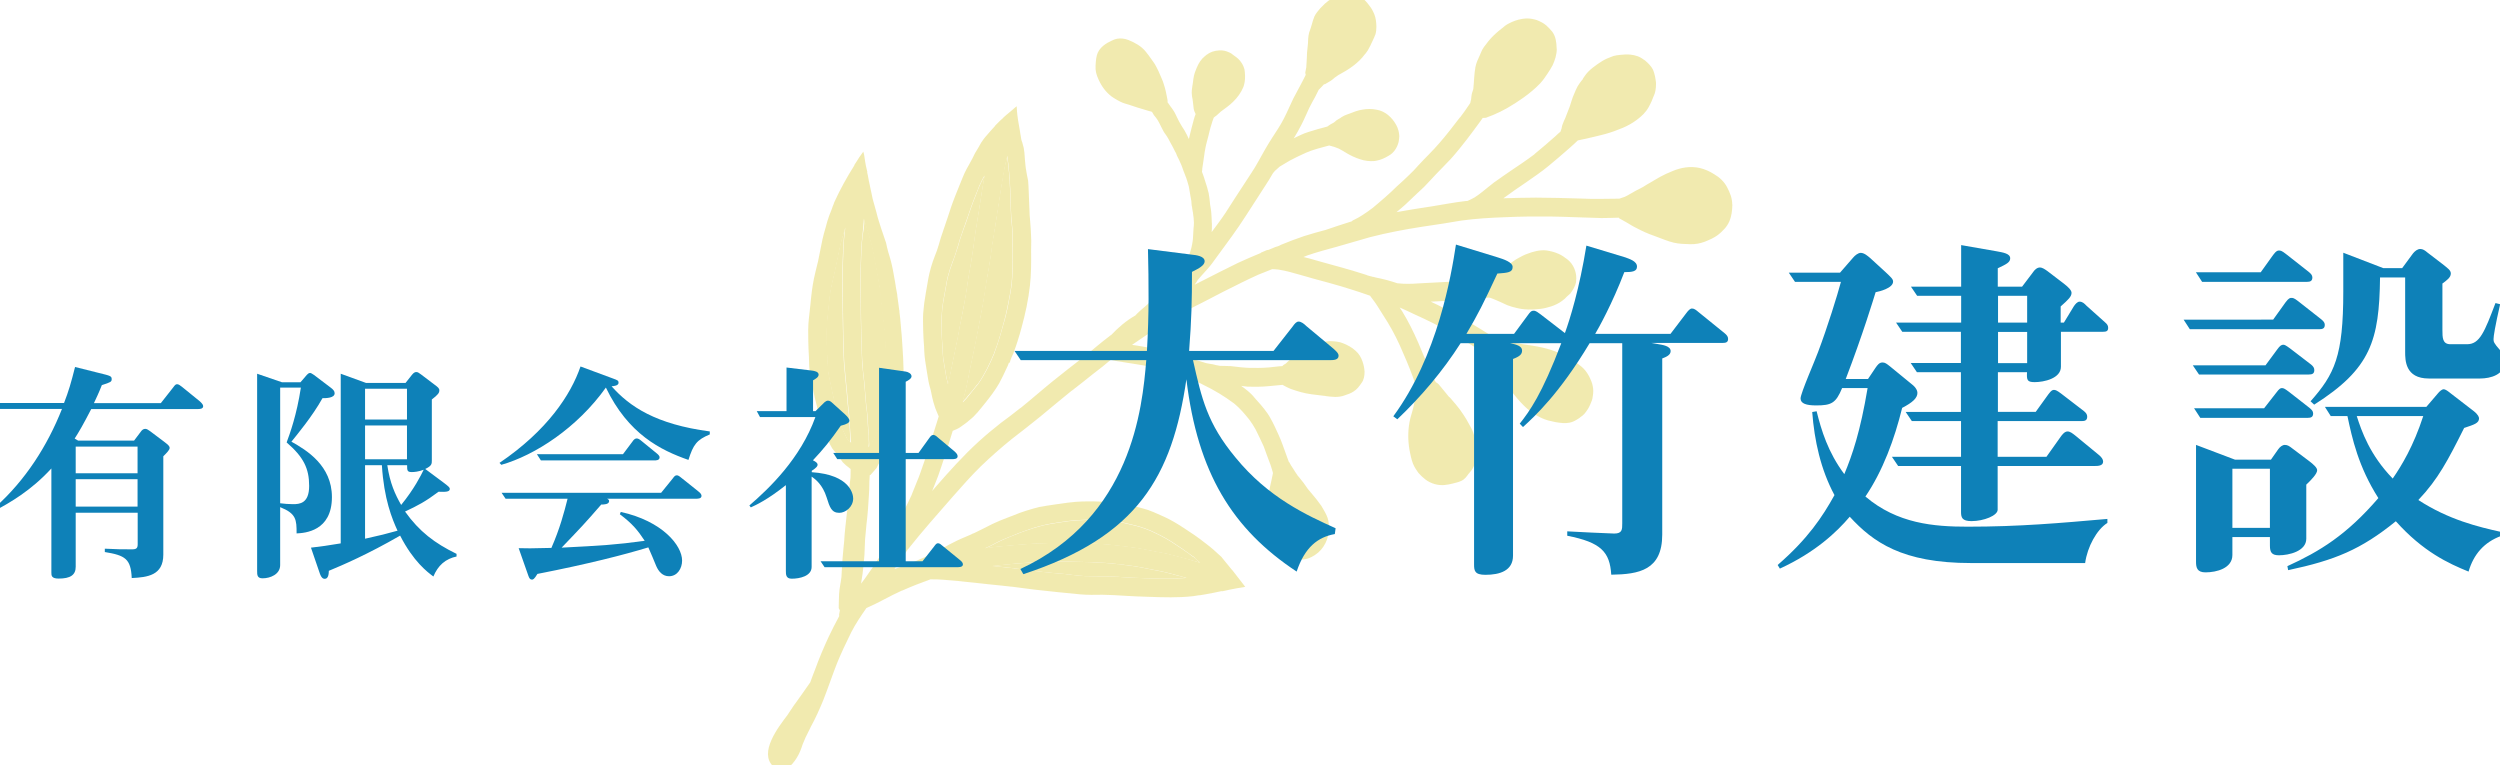 <?xml version="1.0" encoding="utf-8"?>
<!-- Generator: Adobe Illustrator 24.1.1, SVG Export Plug-In . SVG Version: 6.00 Build 0)  -->
<svg version="1.1" id="レイヤー_1" xmlns="http://www.w3.org/2000/svg" xmlns:xlink="http://www.w3.org/1999/xlink" x="0px"
	 y="0px" viewBox="0 0 193.19 59.13" style="enable-background:new 0 0 193.19 59.13;" xml:space="preserve">
<style type="text/css">
	.st0{opacity:0.5;}
	.st1{fill:#E4D55F;}
	.st2{fill:#0E81B8;}
</style>
<g>
	<g class="st0">
		<polygon class="st1" points="70.13,42.5 70.13,42.49 70.14,42.47 		"/>
		<polygon class="st1" points="70.08,42.56 70.11,42.53 70.12,42.51 		"/>
		<path class="st1" d="M65.71,37.02l-0.01,0.04l0,0.03C65.7,37.1,65.7,37.04,65.71,37.02z"/>
		<polygon class="st1" points="70.14,42.47 70.14,42.47 70.14,42.47 		"/>
		<polygon class="st1" points="77.46,41.72 77.49,41.71 77.49,41.71 		"/>
		<path class="st1" d="M92.28,43.08l0.04,0.02c-0.03-0.01-0.07-0.05-0.07-0.05l-0.03-0.01l-0.02-0.01c-0.54-0.41-1.12-0.8-1.7-1.17
			c-0.55-0.35-1.12-0.62-1.71-0.89l0,0.01c-0.46-0.2-0.93-0.33-1.41-0.44c-0.42-0.1-0.83-0.2-1.26-0.25
			c-1.24-0.15-2.52-0.15-3.75,0.01l0.04,0c-0.41,0.05-0.83,0.12-1.24,0.19c-0.44,0.07-0.85,0.18-1.27,0.31
			c-0.42,0.14-0.84,0.27-1.25,0.44c-0.39,0.16-0.78,0.3-1.17,0.48l0.01,0l-0.01,0l0,0l0,0c-0.3,0.14-0.59,0.28-0.88,0.44
			c-0.16,0.09-0.32,0.14-0.48,0.22c0.44-0.06,0.89-0.13,1.33-0.16c0.77-0.07,1.53-0.14,2.29-0.19c0.84-0.06,1.68-0.06,2.51-0.06
			c1.52,0,3.07,0.04,4.59,0.26c-0.07-0.02-0.13-0.03-0.19-0.04c0.17,0.04,0.35,0.06,0.53,0.08l-0.02,0
			c0.41,0.05,0.81,0.09,1.21,0.18c0.32,0.05,0.64,0.13,0.96,0.19c0.32,0.05,0.64,0.11,0.96,0.19c0.34,0.08,0.67,0.17,1,0.26
			c0.29,0.06,0.59,0.17,0.89,0.24c0.18,0.05,0.37,0.11,0.56,0.17C92.59,43.35,92.44,43.21,92.28,43.08z"/>
		<path class="st1" d="M75.52,29.72l-0.02,0.01c0,0-0.01,0.03-0.02,0.05C75.49,29.76,75.52,29.75,75.52,29.72z"/>
		<path class="st1" d="M75.5,29.73c0.02-0.03,0.05-0.05,0.08-0.08c0.5-0.71,0.89-1.51,1.22-2.31l0.01-0.01l0.01-0.04
			c0,0,0.03-0.09,0.06-0.13l-0.04,0.07c0.33-0.83,0.57-1.73,0.8-2.59c0.13-0.47,0.22-0.97,0.32-1.46c0.09-0.43,0.16-0.84,0.21-1.27
			c0.08-0.81,0.08-1.63,0.07-2.44c0-0.52,0-1.03-0.01-1.57c-0.02-0.37-0.07-0.76-0.1-1.13c-0.04-0.72-0.05-1.45-0.08-2.16
			c-0.03-0.86-0.11-1.72-0.23-2.57c-0.06,0.27-0.11,0.55-0.18,0.83c-0.13,0.59-0.21,1.19-0.31,1.8c-0.09,0.57-0.18,1.14-0.26,1.7
			c-0.08,0.58-0.18,1.17-0.28,1.76c-0.1,0.53-0.16,1.05-0.23,1.58c-0.1,0.67-0.21,1.32-0.33,1.99c-0.11,0.58-0.18,1.17-0.28,1.76
			c-0.12,0.69-0.26,1.39-0.39,2.07c-0.11,0.57-0.22,1.14-0.34,1.71c-0.18,0.82-0.35,1.65-0.51,2.47c-0.09,0.46-0.22,0.9-0.34,1.35
			c0.14-0.15,0.3-0.29,0.42-0.46C75.04,30.31,75.28,30.03,75.5,29.73z"/>
		<polygon class="st1" points="65.07,33.09 65.07,33.09 65.08,33.1 65.08,33.11 65.08,33.1 		"/>
		<path class="st1" d="M90.94,44.46c-0.33-0.09-0.66-0.18-1.01-0.26c-0.29-0.07-0.59-0.12-0.89-0.18c-0.33-0.06-0.64-0.12-0.96-0.19
			c-0.35-0.07-0.7-0.11-1.06-0.16c0.04,0,0.09,0.01,0.12,0.02c-0.04-0.01-0.09-0.02-0.13-0.02l0.02,0.01
			c-0.01,0-0.04-0.01-0.04-0.01c-0.07,0-0.1-0.01-0.13-0.01l0.04-0.01c-0.19-0.02-0.38-0.06-0.58-0.07
			c0.07,0.01,0.12,0.02,0.19,0.03c-0.74-0.1-1.51-0.13-2.26-0.17c-1.15-0.04-2.28-0.05-3.43-0.03c-0.77,0.02-1.54,0.08-2.32,0.14
			c-0.61,0.05-1.22,0.12-1.82,0.19c0.1,0.01,0.19,0.02,0.29,0.03c0.7,0.05,1.4,0.15,2.1,0.24l-0.02,0c1.02,0.13,2.03,0.26,3.06,0.33
			c0.58,0.06,1.15,0.15,1.73,0.18c0.58,0.02,1.16,0.01,1.74,0.02c0.53,0.01,1.05,0.05,1.58,0.09c0.58,0.02,1.17,0.04,1.76,0.07
			c0.57,0.01,1.14,0.02,1.71,0.01c0.34,0,0.67-0.03,1.01-0.05C91.42,44.59,91.19,44.52,90.94,44.46z"/>
		<path class="st1" d="M65.66,33.14c-0.04-0.43-0.03-0.85-0.09-1.28c-0.05-0.42-0.09-0.85-0.12-1.28c-0.07-0.77-0.15-1.56-0.22-2.33
			c-0.05-0.55-0.04-1.12-0.07-1.67c-0.02-0.48-0.01-0.95-0.03-1.44c-0.02-1.12-0.04-2.23-0.05-3.36c0.01-0.64,0.02-1.28,0.05-1.92
			c0.02-0.61,0.05-1.23,0.12-1.85c0.01-0.13,0.03-0.26,0.04-0.39c-0.17,0.57-0.34,1.16-0.46,1.75c-0.12,0.55-0.22,1.1-0.34,1.65
			c-0.14,0.58-0.28,1.16-0.37,1.75c-0.07,0.54-0.11,1.07-0.17,1.62c-0.06,0.49-0.09,1-0.08,1.5c-0.01,0.52,0.01,1.04,0.04,1.55
			c0.02,0.41,0.03,0.82,0.07,1.22l-0.02-0.05c0,0,0.01,0.05,0.01,0.07l0-0.02l0.01,0.06l0-0.01c0.01,0.02,0.01,0.05,0.01,0.05
			l0-0.02c0.05,0.3,0.11,0.61,0.18,0.91c0.07,0.37,0.15,0.74,0.24,1.1c0.11,0.45,0.2,0.9,0.34,1.33c0.09,0.32,0.19,0.65,0.3,0.97
			l0-0.01l0.01,0.03l-0.01-0.03l0,0.02l0.01,0.02l0,0.01l0.01,0.01l-0.01-0.01l0,0.01l0.01,0.01l-0.01,0
			c0.07,0.13,0.12,0.25,0.17,0.37c0.09,0.16,0.17,0.32,0.25,0.47c0.01,0.01,0.03,0.04,0.03,0.04c0.07,0.09,0.13,0.17,0.2,0.24
			l-0.01-0.08C65.71,33.8,65.68,33.48,65.66,33.14z"/>
		<path class="st1" d="M66.61,18.73c-0.06,0.69-0.06,1.37-0.09,2.07c-0.02,0.6-0.01,1.2,0,1.81c0.01,0.69,0.01,1.35,0.02,2.01
			c0.02,0.53,0.01,1.07,0.03,1.59c0.01,0.53,0.03,1.07,0.06,1.6c0.03,0.57,0.09,1.14,0.16,1.7c0.06,0.58,0.09,1.18,0.15,1.77
			c0.03,0.32,0.09,0.64,0.11,0.97c0.02,0.3,0.03,0.6,0.05,0.9c0.03,0.26,0.05,0.51,0.05,0.78c0.02,0.21,0.02,0.42,0.02,0.64
			c0.06-0.09,0.12-0.16,0.17-0.25c0.22-0.39,0.42-0.83,0.59-1.25c0.3-0.82,0.43-1.7,0.53-2.57c0.14-1.34,0.03-2.68-0.01-4.02
			c-0.03-0.66-0.09-1.32-0.19-1.98c-0.09-0.73-0.15-1.45-0.24-2.17c0.01,0.06,0.02,0.13,0.03,0.19c-0.16-1.03-0.35-2.03-0.54-3.05
			c-0.15-0.77-0.43-1.51-0.63-2.27c-0.03-0.1-0.04-0.19-0.07-0.27c-0.02,0.25-0.04,0.5-0.06,0.74
			C66.68,18.02,66.64,18.37,66.61,18.73z"/>
		<path class="st1" d="M73.81,27.1c0.13-0.61,0.26-1.22,0.36-1.84c0.12-0.66,0.27-1.31,0.38-1.97c0.12-0.61,0.2-1.23,0.29-1.83
			c0.12-0.66,0.24-1.31,0.33-1.97c0.08-0.53,0.14-1.06,0.22-1.58c0.2-1.15,0.36-2.31,0.55-3.46c0.05-0.29,0.1-0.57,0.15-0.86
			c-0.07,0.11-0.12,0.21-0.18,0.32c-0.07,0.14-0.14,0.29-0.2,0.42l0,0l0,0.01l-0.03,0.05c-0.31,0.77-0.6,1.51-0.85,2.27
			c-0.12,0.36-0.24,0.73-0.38,1.08c-0.13,0.38-0.28,0.77-0.38,1.17c-0.14,0.46-0.28,0.9-0.45,1.34c-0.15,0.39-0.28,0.79-0.38,1.19
			c-0.1,0.42-0.15,0.86-0.24,1.29c-0.08,0.39-0.14,0.79-0.19,1.19l0,0.02c-0.06,0.67-0.04,1.34-0.03,2.01
			c0.02,0.31,0.03,0.62,0.06,0.92c0.01,0.32,0.02,0.62,0.07,0.94c-0.01-0.07-0.02-0.12-0.03-0.19c0.05,0.31,0.1,0.61,0.15,0.92
			c0.06,0.34,0.1,0.67,0.2,1c0.01,0.06,0.03,0.12,0.04,0.18c0.02-0.07,0.04-0.14,0.05-0.2C73.49,28.7,73.64,27.9,73.81,27.1z"/>
		<path class="st1" d="M75.59,29.64l-0.01,0.01c0,0-0.03,0.02-0.03,0.05C75.57,29.67,75.58,29.65,75.59,29.64z"/>
		<path class="st1" d="M69.5,24.15l0-0.01c0.01-0.05-0.01-0.09-0.01-0.09S69.51,24.09,69.5,24.15z"/>
		<path class="st1" d="M69.71,30.59L69.71,30.59c0,0.05-0.01,0.09-0.01,0.09S69.71,30.64,69.71,30.59z"/>
		<path class="st1" d="M69.31,22.68l0.01,0.03c0.01,0.05,0.03,0.11,0.03,0.16C69.33,22.8,69.32,22.73,69.31,22.68z"/>
		<path class="st1" d="M69.5,24c0,0,0.01,0.09,0,0.14c0-0.06-0.01-0.11-0.01-0.17L69.5,24z"/>
		<polygon class="st1" points="65.07,33.09 65.08,33.1 65.08,33.11 65.09,33.11 		"/>
		<polygon class="st1" points="77.49,41.71 77.49,41.71 77.49,41.71 		"/>
		<polygon class="st1" points="78.83,31.62 78.83,31.62 78.83,31.62 		"/>
		<polygon class="st1" points="70.15,42.47 70.16,42.45 70.15,42.47 		"/>
		<polygon class="st1" points="70.14,42.47 70.13,42.49 70.14,42.47 		"/>
		<path class="st1" d="M61.59,58.53c0.21-0.34,0.33-0.69,0.45-1.05c0.07-0.16,0.14-0.32,0.21-0.49c0.14-0.29,0.28-0.58,0.43-0.87
			c0.35-0.64,0.65-1.31,0.93-1.99c0.4-1.01,0.73-2.02,1.13-3.03c0,0-0.04,0.12-0.07,0.18c0.34-0.83,0.72-1.63,1.11-2.42
			c0.34-0.66,0.75-1.27,1.17-1.87c0.95-0.41,1.84-0.95,2.78-1.37l-0.04,0.03c0.74-0.33,1.48-0.62,2.24-0.89l0.01,0.01
			c0.32-0.01,0.62,0.01,0.94,0.03c0.51,0.05,1.02,0.07,1.54,0.14c0.66,0.06,1.31,0.14,1.97,0.21c0.6,0.07,1.2,0.11,1.79,0.19
			l-0.01-0.01l0.04,0.01l0.01,0c1.15,0.16,2.3,0.3,3.44,0.41c0.61,0.06,1.22,0.12,1.82,0.18c0.57,0.05,1.14,0.04,1.71,0.03
			c0.58,0.01,1.16,0.04,1.74,0.08c0.6,0.04,1.21,0.06,1.81,0.08c1.16,0.04,2.32,0.08,3.46-0.05l0.07-0.01
			c0.15-0.02,0.26-0.04,0.37-0.06l-0.01,0l0.01,0L92.72,46c0.14-0.02,0.27-0.05,0.41-0.07c0.42-0.08,0.85-0.15,1.26-0.25l0.05,0.01
			c0.18-0.03,0.36-0.07,0.52-0.11c0.4-0.08,0.79-0.16,1.18-0.21l0-0.01l0.09-0.01c-0.27-0.35-0.53-0.68-0.79-1.02
			c-0.07-0.09-0.14-0.17-0.21-0.27c0,0-0.01,0-0.01,0c-0.27-0.33-0.54-0.66-0.8-0.98l0-0.01c-0.03-0.02-0.05-0.05-0.05-0.05
			c-0.4-0.38-0.79-0.72-1.2-1.03l-0.07-0.05c-0.51-0.41-1.05-0.77-1.59-1.12c-0.5-0.33-1.01-0.64-1.56-0.89
			c-0.54-0.24-1.09-0.51-1.67-0.65c-0.46-0.12-0.93-0.24-1.4-0.33c-1.05-0.18-2.14-0.23-3.21-0.2c-0.75,0.02-1.51,0.14-2.26,0.25
			c-0.38,0.06-0.75,0.11-1.12,0.18c-0.34,0.08-0.69,0.2-1.04,0.3c-0.31,0.1-0.62,0.21-0.92,0.34c-0.36,0.14-0.72,0.27-1.08,0.42
			c-0.38,0.16-0.76,0.34-1.13,0.54c-0.3,0.14-0.6,0.3-0.91,0.45l0.05-0.03c-0.06,0.02-0.14,0.05-0.2,0.09l0.03-0.01
			c-0.47,0.21-0.98,0.4-1.46,0.66c-0.38,0.18-0.75,0.43-1.16,0.59c0.06-0.02,0.12-0.05,0.17-0.07c-0.25,0.1-0.49,0.19-0.71,0.33
			c-0.18,0.12-0.34,0.21-0.54,0.3c-0.17,0.07-0.34,0.13-0.51,0.22c-0.17,0.07-0.33,0.15-0.48,0.21c0.05-0.02,0.11-0.04,0.17-0.07
			c-0.13,0.05-0.25,0.1-0.36,0.15c-0.24,0.1-0.51,0.15-0.75,0.26c-0.12,0.04-0.23,0.07-0.34,0.11c0.33-0.48,0.65-0.96,0.98-1.44
			l-0.03,0.03l0.04-0.05l-0.01,0.02l0.02-0.02l0-0.01l0.01-0.03l0,0l0,0l0.01,0l0,0l0,0l0.05-0.05l-0.01,0.01
			c1.09-1.38,2.26-2.69,3.41-4.01c0.72-0.81,1.44-1.64,2.21-2.39c0.75-0.72,1.55-1.43,2.37-2.09c0.74-0.58,1.48-1.14,2.21-1.74
			c0.82-0.67,1.62-1.36,2.45-2.02l0,0.01c0.55-0.43,1.12-0.87,1.66-1.31c0.46-0.34,0.91-0.71,1.34-1.07
			c0.32,0.07,0.64,0.13,0.96,0.17l-0.04,0c0.54,0.07,1.09,0.18,1.63,0.26c0.54,0.09,1.06,0.22,1.56,0.38
			c0.51,0.16,1.03,0.29,1.52,0.49c0.41,0.16,0.82,0.32,1.24,0.48c0,0-0.02-0.01-0.04-0.02c0.11,0.05,0.2,0.11,0.31,0.16
			c0.85,0.41,1.65,0.89,2.41,1.46c0.44,0.36,0.81,0.8,1.17,1.25c0.18,0.25,0.34,0.49,0.48,0.75c0.22,0.44,0.43,0.88,0.63,1.32
			c0.18,0.47,0.33,0.94,0.52,1.41c0.07,0.2,0.13,0.42,0.19,0.63c-0.01,0.03-0.02,0.07-0.02,0.11l-0.01,0.05
			c-0.05,0.29-0.13,0.58-0.19,0.87c-0.12,0.64-0.22,1.27-0.21,1.92c-0.01,0.59,0.09,1.19,0.28,1.76c0.09,0.24,0.19,0.49,0.32,0.72
			c0.13,0.21,0.3,0.4,0.5,0.58c0.18,0.16,0.36,0.33,0.57,0.44c0.26,0.15,0.53,0.19,0.82,0.23c0.4,0.05,0.84-0.11,1.17-0.33
			c0.72-0.46,1.11-1.29,1.1-2.14c0-0.18-0.02-0.35-0.05-0.53c-0.06-0.29-0.21-0.57-0.36-0.83c-0.11-0.21-0.24-0.41-0.38-0.58
			c-0.27-0.37-0.56-0.69-0.84-1.03c-0.11-0.15-0.22-0.32-0.33-0.47c-0.14-0.18-0.27-0.35-0.42-0.53l0.03,0.06l-0.05-0.07
			c0,0-0.04-0.05-0.06-0.08c0.01,0.01,0.03,0.03,0.03,0.03c-0.11-0.15-0.23-0.33-0.33-0.5c-0.12-0.17-0.23-0.35-0.32-0.53l-0.02,0
			c-0.03-0.06-0.03-0.11-0.06-0.16c-0.14-0.39-0.28-0.77-0.42-1.16c-0.1-0.28-0.21-0.55-0.34-0.83c-0.18-0.4-0.37-0.82-0.59-1.21
			c-0.28-0.52-0.69-0.99-1.09-1.43c-0.2-0.25-0.4-0.47-0.65-0.68c-0.17-0.15-0.35-0.27-0.53-0.41c0.17,0.02,0.33,0.05,0.5,0.06
			c0.5,0.02,1.03,0.01,1.52-0.03c0.38-0.03,0.77-0.07,1.17-0.11c0.21,0.12,0.42,0.23,0.65,0.32c0.24,0.09,0.5,0.16,0.76,0.24
			c0.57,0.16,1.16,0.21,1.75,0.28l-0.01,0l0.01,0c0,0,0.12,0.01,0.17,0.02c0,0-0.03,0-0.04,0c0.5,0.07,1.03,0.14,1.52-0.05
			c0.23-0.07,0.47-0.16,0.67-0.29c0.28-0.17,0.45-0.41,0.63-0.67c0.18-0.24,0.23-0.56,0.23-0.86c-0.01-0.26-0.07-0.53-0.15-0.77
			c-0.11-0.32-0.27-0.62-0.54-0.85c-0.28-0.26-0.61-0.44-0.96-0.58c-0.32-0.14-0.7-0.16-1.05-0.17c-0.19,0.02-0.38,0.04-0.57,0.08
			c-0.16,0.04-0.3,0.11-0.44,0.17c-0.36,0.15-0.74,0.31-1.1,0.5c-0.11,0.05-0.22,0.12-0.34,0.21c-0.13,0.09-0.24,0.2-0.36,0.3
			c-0.15,0.1-0.3,0.2-0.43,0.33c-0.05,0.06-0.12,0.12-0.18,0.17l-0.08,0.04c-0.08,0.05-0.12,0.09-0.15,0.13
			c-0.09,0.01-0.18,0.01-0.27,0.02c-0.54,0.07-1.06,0.12-1.59,0.12c-0.46,0.01-0.91,0-1.37-0.05c-0.26-0.03-0.52-0.06-0.78-0.09
			c-0.27-0.02-0.55,0-0.82-0.02c-0.19-0.03-0.37-0.07-0.55-0.12c-0.18-0.03-0.34-0.05-0.51-0.09c-0.08-0.03-0.16-0.04-0.23-0.07
			c-0.19-0.06-0.38-0.11-0.56-0.17c-0.26-0.09-0.53-0.13-0.78-0.22c-0.35-0.11-0.71-0.21-1.05-0.31c-0.03-0.01-0.05,0.02-0.05,0.02
			c-0.21-0.07-0.38-0.12-0.56-0.18c-0.56-0.17-1.15-0.24-1.73-0.36c-0.26-0.05-0.51-0.08-0.77-0.12c1.37-0.96,2.79-1.84,4.24-2.65
			c0.39-0.22,0.81-0.42,1.22-0.63c0.53-0.27,1.05-0.55,1.58-0.82c0.89-0.44,1.77-0.9,2.67-1.3l-0.01,0
			c0.37-0.16,0.76-0.29,1.13-0.45c0.18,0.01,0.37,0.01,0.55,0.04l-0.03,0c0.53,0.08,1.02,0.22,1.54,0.37
			c0.81,0.23,1.6,0.46,2.41,0.67c1.04,0.29,2.07,0.61,3.09,0.97c0.19,0.26,0.4,0.52,0.58,0.81c0.26,0.42,0.52,0.82,0.78,1.24
			c0.48,0.78,0.88,1.61,1.23,2.45c0.34,0.77,0.65,1.54,0.92,2.34c0.03,0.08,0.06,0.17,0.09,0.25l-0.01,0.03
			c-0.05,0.18-0.05,0.37-0.05,0.55c-0.04,0.25-0.09,0.49-0.14,0.72c-0.06,0.35-0.18,0.69-0.27,1.03c-0.21,0.83-0.22,1.67-0.08,2.5
			c0.07,0.36,0.14,0.72,0.27,1.06c0.11,0.26,0.24,0.47,0.41,0.7c0.17,0.2,0.35,0.37,0.56,0.53c0.41,0.31,0.96,0.47,1.48,0.42
			c0.22-0.02,0.44-0.07,0.65-0.12c0.23-0.06,0.46-0.11,0.68-0.22c0.21-0.11,0.36-0.3,0.5-0.5l0.01-0.01
			c0.01-0.03,0.04-0.05,0.04-0.05l0,0.01c0.04-0.06,0.09-0.13,0.15-0.19c0.14-0.18,0.22-0.34,0.3-0.55c0.1-0.27,0.15-0.59,0.16-0.87
			c0.01-0.03,0-0.07,0-0.07c0-0.28-0.04-0.54-0.09-0.78c-0.05-0.24-0.11-0.47-0.19-0.69c-0.09-0.25-0.22-0.48-0.35-0.71
			s-0.25-0.46-0.4-0.67c-0.19-0.29-0.39-0.57-0.6-0.81c-0.17-0.19-0.32-0.37-0.48-0.56L112,30.7c-0.26-0.33-0.55-0.66-0.82-1
			c-0.06-0.06-0.13-0.11-0.2-0.15l-0.03-0.02c-0.13-0.23-0.27-0.47-0.41-0.7c-0.29-0.79-0.6-1.57-0.94-2.34
			c-0.37-0.85-0.77-1.66-1.25-2.44c-0.06-0.1-0.13-0.19-0.19-0.29c0.37,0.17,0.74,0.33,1.1,0.51c0.93,0.42,1.85,0.86,2.73,1.37
			c0.82,0.46,1.63,0.96,2.42,1.46c0.3,0.19,0.57,0.39,0.86,0.57l0,0.01c0.05,0.07,0.08,0.15,0.12,0.22
			c-0.03-0.06-0.05-0.11-0.07-0.18c0.15,0.4,0.32,0.79,0.53,1.16c0.2,0.35,0.44,0.69,0.7,1.02c-0.01-0.01-0.01-0.01-0.01-0.01
			c0.03,0.03,0.07,0.08,0.09,0.12l0.01,0.02l0,0c0.55,0.71,1.13,1.45,1.9,1.95c0.35,0.22,0.7,0.4,1.09,0.51
			c0.38,0.1,0.74,0.17,1.11,0.2c0.38,0.03,0.74-0.03,1.07-0.24c0.11-0.07,0.22-0.12,0.31-0.21c0.24-0.15,0.4-0.34,0.55-0.58
			c0.09-0.12,0.15-0.27,0.22-0.41c0.09-0.2,0.17-0.4,0.19-0.61c0.03-0.15,0.04-0.29,0.04-0.44c0-0.06-0.01-0.12-0.01-0.17
			c-0.01-0.12-0.04-0.25-0.07-0.37c-0.04-0.13-0.09-0.27-0.15-0.39c-0.11-0.25-0.24-0.46-0.41-0.67c-0.18-0.22-0.41-0.38-0.63-0.55
			c-0.19-0.15-0.38-0.27-0.58-0.39c-0.23-0.13-0.46-0.23-0.7-0.34c-0.9-0.43-1.9-0.58-2.89-0.72c-0.09-0.02-0.17-0.04-0.26-0.05
			c-0.17-0.02-0.32-0.03-0.48-0.06c0.05,0.01,0.09,0.02,0.14,0.02c-0.21-0.03-0.43-0.08-0.63-0.11l0.03,0.01
			c-0.13-0.02-0.26-0.05-0.38-0.08c-0.07-0.03-0.13-0.04-0.2-0.05l-0.12-0.04c-0.08-0.04-0.15-0.07-0.22-0.1l-0.01,0
			c-0.07-0.05-0.15-0.1-0.23-0.14c-0.54-0.34-1.09-0.7-1.65-1.02c-0.84-0.5-1.69-0.97-2.56-1.41c-0.18-0.09-0.36-0.17-0.55-0.26
			c0.66-0.03,1.3-0.06,1.95-0.11c0.36-0.04,0.73-0.07,1.1-0.08c0.37-0.03,0.75-0.05,1.11-0.09c0.11-0.01,0.23-0.03,0.34-0.04
			c0.1,0.02,0.19,0.05,0.28,0.09c0.19,0.07,0.37,0.16,0.56,0.24c-0.03-0.01-0.06-0.03-0.06-0.03c0.19,0.09,0.41,0.19,0.63,0.29
			c0.24,0.09,0.49,0.17,0.74,0.22c0.59,0.15,1.2,0.14,1.81,0.07c0.3-0.03,0.58-0.11,0.87-0.2c0.27-0.09,0.59-0.24,0.82-0.42
			c0.13-0.09,0.26-0.2,0.36-0.32c0.09-0.09,0.19-0.17,0.28-0.25c0.19-0.26,0.38-0.56,0.44-0.87c0.01-0.1,0.02-0.2,0.02-0.31
			c0-0.55-0.24-1.1-0.68-1.45c-0.22-0.17-0.44-0.33-0.7-0.44c-0.32-0.14-0.61-0.21-0.94-0.26c-0.49-0.05-1,0.08-1.46,0.26
			c-0.25,0.08-0.49,0.22-0.73,0.35c-0.21,0.11-0.4,0.26-0.59,0.39c-0.27,0.21-0.58,0.4-0.85,0.62c0.06-0.04,0.1-0.07,0.15-0.11
			c-0.12,0.09-0.25,0.16-0.38,0.23c0,0-0.05,0.03-0.07,0.04l-0.03,0.02c-0.1,0.05-0.19,0.09-0.28,0.14l-0.1,0.06l-0.05,0.02
			l0.02-0.01c-0.18,0.09-0.43,0.1-0.61,0.23l-0.01,0.01c-0.33,0.03-0.67,0.06-1,0.08c-0.61,0.02-1.2,0.1-1.82,0.11
			c-0.68,0.04-1.38,0.08-2.08,0.11c-0.52,0.04-1.08,0.05-1.61-0.01c-0.57-0.19-1.12-0.34-1.7-0.45l-0.03-0.01
			c-0.06-0.01-0.11-0.03-0.11-0.03l-0.08-0.01l-0.06-0.02c-0.02,0-0.04-0.01-0.04-0.01c-0.14-0.04-0.28-0.06-0.39-0.12
			c-1.46-0.48-2.94-0.84-4.41-1.27c-0.15-0.04-0.29-0.07-0.44-0.11c0.1-0.04,0.19-0.08,0.29-0.12c0.76-0.26,1.53-0.47,2.31-0.68
			c0.85-0.24,1.68-0.49,2.53-0.73c1.31-0.34,2.64-0.59,3.98-0.8c0.58-0.09,1.16-0.17,1.72-0.26c0.51-0.08,1.01-0.17,1.51-0.25
			c-0.07,0.01-0.14,0.02-0.2,0.03c1.17-0.16,2.35-0.23,3.54-0.27c1.12-0.05,2.26-0.06,3.39-0.05c1.32,0.02,2.63,0.09,3.96,0.12
			c0.44,0,0.89-0.02,1.33-0.03l0.02,0.04c0.24,0.14,0.48,0.26,0.71,0.4c0.31,0.2,0.64,0.37,0.97,0.53c0.42,0.21,0.87,0.38,1.32,0.54
			c0.4,0.15,0.81,0.32,1.23,0.42c0.41,0.1,0.87,0.11,1.29,0.12c0.38,0.01,0.76-0.06,1.1-0.19c0.35-0.14,0.71-0.29,1.02-0.52
			c0.35-0.28,0.7-0.62,0.88-1.04c0.18-0.4,0.23-0.86,0.24-1.29l-0.01-0.05c0-0.46-0.18-0.91-0.4-1.32
			c-0.22-0.42-0.57-0.75-0.98-0.99c-0.34-0.22-0.74-0.4-1.13-0.49c-0.73-0.16-1.45-0.04-2.13,0.25c-0.31,0.12-0.62,0.27-0.92,0.43
			c-0.24,0.12-0.48,0.29-0.72,0.42c-0.21,0.11-0.41,0.24-0.62,0.37c-0.17,0.1-0.35,0.18-0.54,0.28c-0.29,0.15-0.56,0.34-0.87,0.48
			c-0.14,0.05-0.27,0.09-0.41,0.14l-0.01,0l0.02-0.01l-0.02,0.01c-1.01,0.01-2,0.04-3.01-0.01c-1.15-0.04-2.29-0.06-3.44-0.07
			c-0.83,0-1.67,0.03-2.5,0.05c0.55-0.41,1.12-0.8,1.68-1.18c0.62-0.43,1.24-0.85,1.81-1.32c0.53-0.43,1.05-0.89,1.57-1.34
			c0.23-0.21,0.47-0.41,0.69-0.63c0.11-0.03,0.21-0.04,0.32-0.07c0.25-0.04,0.48-0.11,0.72-0.16c0.35-0.09,0.72-0.16,1.06-0.26
			c0.48-0.13,0.94-0.3,1.39-0.49c0.37-0.16,0.74-0.36,1.08-0.62c0.36-0.27,0.68-0.57,0.9-0.97c0.17-0.3,0.3-0.61,0.42-0.93
			c0.06-0.12,0.08-0.25,0.11-0.37c0.03-0.16,0.04-0.34,0.04-0.5c0-0.03,0-0.07,0-0.1c-0.04-0.34-0.1-0.68-0.23-0.99
			c-0.14-0.28-0.38-0.52-0.62-0.72c-0.19-0.14-0.36-0.25-0.58-0.33c-0.19-0.07-0.36-0.1-0.55-0.12c-0.26-0.03-0.54-0.01-0.81,0.02
			c-0.17,0.02-0.35,0.04-0.51,0.09c-0.17,0.06-0.32,0.12-0.48,0.19c-0.26,0.11-0.48,0.26-0.72,0.42c-0.25,0.17-0.51,0.37-0.73,0.59
			c-0.18,0.18-0.31,0.39-0.45,0.59l0.05-0.05l-0.03,0.05c-0.04,0.05-0.06,0.07-0.08,0.1l0.05-0.07c-0.14,0.17-0.26,0.34-0.37,0.52
			c-0.1,0.17-0.16,0.35-0.24,0.52c-0.1,0.22-0.18,0.44-0.25,0.67c-0.04,0.11-0.07,0.23-0.11,0.35c-0.11,0.29-0.22,0.59-0.34,0.88
			c-0.08,0.18-0.17,0.37-0.24,0.57c-0.03,0.09-0.04,0.18-0.06,0.27c-0.02,0.07-0.06,0.15-0.08,0.24c-0.14,0.11-0.26,0.23-0.39,0.35
			c-0.5,0.45-1.01,0.88-1.53,1.31l0.04-0.03c0,0-0.06,0.05-0.09,0.07c0,0-0.03,0.03-0.05,0.05l0.03-0.02
			c-0.6,0.46-1.24,0.88-1.86,1.3c-0.43,0.3-0.88,0.6-1.29,0.9c-0.31,0.23-0.59,0.48-0.9,0.72c-0.2,0.16-0.4,0.31-0.61,0.44
			c-0.18,0.1-0.36,0.19-0.55,0.27c0,0-0.06,0-0.1,0c-0.88,0.1-1.75,0.27-2.61,0.41c-0.93,0.14-1.84,0.28-2.76,0.45
			c0.32-0.27,0.64-0.53,0.94-0.83c0.38-0.37,0.79-0.74,1.18-1.11c0.34-0.34,0.64-0.69,0.97-1.03c0.36-0.38,0.75-0.76,1.12-1.16
			c0.44-0.49,0.85-1.01,1.24-1.51c0.36-0.48,0.72-0.95,1.07-1.44c0.05-0.06,0.09-0.13,0.14-0.2c0.12,0,0.24,0.01,0.35-0.05
			l0.02-0.01c0.15-0.06,0.3-0.11,0.44-0.17c0.38-0.16,0.73-0.33,1.08-0.53c0.44-0.25,0.85-0.52,1.26-0.81
			c0.46-0.33,0.9-0.69,1.29-1.1c0.21-0.23,0.4-0.49,0.57-0.76c0.14-0.2,0.27-0.42,0.39-0.64c0.18-0.39,0.32-0.82,0.32-1.26
			l-0.01-0.05c-0.01-0.44-0.06-0.9-0.33-1.27c-0.14-0.17-0.29-0.34-0.46-0.49c-0.22-0.19-0.47-0.31-0.74-0.42
			c-0.14-0.05-0.27-0.07-0.42-0.1c-0.25-0.04-0.48-0.03-0.73,0.01c-0.36,0.06-0.72,0.19-1.05,0.37c-0.18,0.09-0.34,0.22-0.5,0.36
			c-0.17,0.13-0.33,0.26-0.48,0.4c-0.27,0.24-0.52,0.52-0.73,0.81c-0.11,0.13-0.22,0.28-0.31,0.44c-0.07,0.14-0.12,0.28-0.18,0.41
			c-0.14,0.31-0.29,0.61-0.35,0.95c-0.1,0.56-0.1,1.12-0.16,1.68c-0.03,0.09-0.06,0.19-0.09,0.28c-0.05,0.16-0.06,0.33-0.08,0.51
			c-0.03,0.1-0.05,0.19-0.07,0.3l-0.03,0.04c-0.23,0.36-0.5,0.72-0.75,1.06l0.01-0.03c-0.52,0.67-1.04,1.36-1.6,2
			c-0.52,0.61-1.1,1.15-1.64,1.74c-0.22,0.26-0.46,0.5-0.7,0.73c-0.32,0.32-0.65,0.61-0.97,0.9c-0.28,0.28-0.57,0.55-0.87,0.81
			c-0.32,0.27-0.64,0.57-0.97,0.83c-0.26,0.2-0.53,0.39-0.81,0.57c-0.23,0.15-0.46,0.28-0.7,0.39l-0.01,0
			c-0.05,0.02-0.07,0.06-0.11,0.09c-0.66,0.21-1.35,0.43-2.01,0.66c-0.57,0.15-1.14,0.31-1.7,0.49c-0.6,0.2-1.2,0.43-1.8,0.68
			l-0.03,0.02c-0.11,0.07-0.26,0.1-0.38,0.14c-0.13,0.05-0.25,0.1-0.38,0.16c-0.07,0.03-0.12,0.05-0.18,0.07l-0.05-0.01
			c-0.17,0.07-0.33,0.14-0.49,0.21l-0.02,0.03c-0.59,0.25-1.18,0.49-1.75,0.76c-0.86,0.41-1.69,0.85-2.55,1.28
			c-0.09,0.04-0.18,0.09-0.26,0.13c-0.19,0.1-0.37,0.19-0.55,0.28c0.09-0.11,0.17-0.23,0.24-0.36c0.11-0.12,0.2-0.23,0.3-0.35
			c0.27-0.3,0.55-0.59,0.79-0.91c0.36-0.49,0.73-0.99,1.09-1.49c0.34-0.46,0.67-0.92,1-1.4c0.68-1,1.32-2.04,1.99-3.06
			c0.23-0.35,0.45-0.7,0.66-1.07c0.05-0.05,0.09-0.09,0.13-0.15c0.13-0.12,0.26-0.23,0.38-0.34c0.27-0.15,0.52-0.32,0.79-0.47
			c0.42-0.22,0.83-0.42,1.26-0.61c0.56-0.24,1.14-0.38,1.73-0.54l0.07-0.01l0.01,0.01c0.25,0.06,0.48,0.13,0.7,0.23
			c0.22,0.11,0.44,0.25,0.66,0.38c0.31,0.18,0.63,0.33,0.98,0.44c0.36,0.13,0.76,0.17,1.12,0.14c0.26-0.04,0.46-0.09,0.7-0.2
			c0.13-0.06,0.26-0.12,0.4-0.21c0.4-0.22,0.66-0.62,0.77-1.07c0.03-0.14,0.04-0.29,0.05-0.44c-0.01-0.3-0.09-0.6-0.24-0.87
			c-0.31-0.57-0.84-1.06-1.49-1.17c-0.39-0.08-0.75-0.08-1.13-0.01c-0.31,0.05-0.6,0.15-0.9,0.28c0.05-0.02,0.11-0.05,0.16-0.07
			c-0.27,0.12-0.59,0.19-0.85,0.36c-0.09,0.07-0.18,0.13-0.27,0.17c-0.11,0.06-0.21,0.14-0.3,0.23l0.01-0.01l-0.01,0.01l-0.01,0
			l-0.05,0.04c-0.17,0.09-0.34,0.18-0.49,0.3c-0.49,0.13-0.99,0.26-1.47,0.42c-0.39,0.12-0.75,0.31-1.11,0.48
			c0.21-0.34,0.41-0.7,0.59-1.05c0.22-0.42,0.4-0.87,0.6-1.29c0.14-0.29,0.3-0.57,0.45-0.84c0.1-0.19,0.18-0.37,0.28-0.56
			c0.15-0.13,0.26-0.28,0.4-0.42l0.11-0.03c0.11-0.07,0.22-0.13,0.34-0.2c0.15-0.08,0.28-0.2,0.41-0.31
			c0.08-0.06,0.17-0.12,0.26-0.18c0.79-0.42,1.54-0.91,2.05-1.61l0.03-0.03c0.16-0.19,0.27-0.38,0.38-0.61
			c0.13-0.29,0.29-0.59,0.4-0.88c0.06-0.19,0.08-0.4,0.08-0.6c0-0.08-0.01-0.16-0.01-0.24c-0.02-0.35-0.09-0.65-0.26-0.97
			c-0.1-0.23-0.28-0.43-0.42-0.62c-0.17-0.21-0.35-0.38-0.57-0.5c-0.47-0.26-1.07-0.23-1.57-0.11c-0.41,0.08-0.82,0.36-1.14,0.64
			c-0.13,0.12-0.26,0.26-0.38,0.38c-0.16,0.19-0.34,0.4-0.44,0.62c-0.09,0.21-0.15,0.43-0.21,0.65c-0.05,0.21-0.14,0.41-0.2,0.61
			c-0.07,0.27-0.08,0.57-0.09,0.85c-0.02,0.24-0.04,0.46-0.07,0.69c-0.01,0.23-0.01,0.45-0.03,0.68c-0.01,0.16-0.02,0.31-0.03,0.47
			c-0.02,0.12-0.05,0.24-0.07,0.35c-0.02,0.07,0.02,0.14,0.03,0.21c-0.3,0.62-0.64,1.22-0.96,1.83c-0.25,0.52-0.47,1.05-0.74,1.57
			c-0.25,0.49-0.56,0.95-0.86,1.41c-0.41,0.63-0.77,1.28-1.13,1.93c-0.32,0.59-0.71,1.13-1.07,1.7c-0.47,0.72-0.95,1.45-1.41,2.18
			c-0.35,0.53-0.72,1.02-1.1,1.53c0.01-0.16,0.03-0.32,0.02-0.49c0.01-0.09,0-0.18-0.01-0.26c-0.01-0.21-0.01-0.42-0.03-0.62
			c-0.01-0.26-0.06-0.51-0.1-0.76c-0.02-0.29-0.06-0.58-0.11-0.87c-0.07-0.31-0.17-0.63-0.27-0.93c-0.07-0.25-0.16-0.49-0.25-0.73
			c0.01-0.09,0.03-0.18,0.03-0.27c0,0-0.01,0.06-0.02,0.1c0.01-0.03,0.01-0.07,0.01-0.07l0.01-0.04c0.04-0.31,0.09-0.6,0.13-0.88
			c0.03-0.22,0.06-0.46,0.11-0.69c0.05-0.29,0.15-0.59,0.22-0.89c0.08-0.31,0.14-0.61,0.24-0.9c0.05-0.18,0.11-0.36,0.18-0.54
			l0.03-0.03c0.07-0.06,0.14-0.1,0.2-0.15c0.11-0.1,0.21-0.2,0.33-0.3c0.33-0.24,0.67-0.48,0.95-0.76c0.33-0.32,0.61-0.71,0.79-1.15
			c0.09-0.27,0.13-0.55,0.12-0.83c0-0.16-0.02-0.33-0.04-0.49c-0.05-0.2-0.14-0.41-0.26-0.57c-0.08-0.12-0.16-0.21-0.26-0.3
			c-0.1-0.09-0.21-0.16-0.32-0.24c-0.11-0.09-0.22-0.18-0.36-0.23c-0.23-0.11-0.49-0.17-0.75-0.15c-0.18,0.01-0.36,0.04-0.54,0.1
			c-0.22,0.09-0.41,0.2-0.59,0.36c-0.27,0.22-0.46,0.52-0.6,0.85c-0.09,0.22-0.18,0.43-0.23,0.66c-0.04,0.18-0.06,0.36-0.08,0.54
			l0.01-0.05c0,0-0.01,0.07-0.02,0.1l-0.01,0.1l0-0.04c-0.03,0.21-0.07,0.42-0.07,0.65c0,0.18,0.03,0.36,0.07,0.54l0,0.03l0-0.02
			c0,0.03,0.01,0.06,0.01,0.09l0-0.03c0.02,0.2,0.04,0.41,0.07,0.61c0.02,0.15,0.08,0.29,0.15,0.43c-0.06,0.17-0.12,0.33-0.16,0.5
			c-0.11,0.37-0.18,0.72-0.28,1.09c-0.03,0.12-0.05,0.23-0.08,0.34c-0.11-0.22-0.2-0.44-0.33-0.65c-0.15-0.24-0.3-0.46-0.43-0.71
			c-0.13-0.23-0.21-0.46-0.34-0.69c-0.1-0.18-0.22-0.34-0.35-0.51c-0.07-0.09-0.13-0.2-0.21-0.3l0.02-0.04
			c-0.01-0.08-0.01-0.14-0.03-0.22c-0.07-0.38-0.15-0.78-0.28-1.15c-0.06-0.23-0.17-0.43-0.25-0.63c-0.09-0.21-0.16-0.39-0.27-0.59
			c-0.09-0.2-0.21-0.39-0.35-0.57c-0.18-0.26-0.36-0.51-0.56-0.75c-0.35-0.4-0.82-0.65-1.29-0.84c-0.28-0.11-0.58-0.15-0.88-0.1
			c-0.26,0.05-0.5,0.2-0.73,0.31c-0.26,0.15-0.48,0.33-0.65,0.57c-0.18,0.26-0.23,0.56-0.26,0.88c-0.02,0.19-0.03,0.41-0.02,0.61
			c0.03,0.36,0.17,0.67,0.34,1.01c0.24,0.47,0.6,0.9,1.05,1.19c0.18,0.11,0.35,0.21,0.53,0.3c0.24,0.12,0.46,0.17,0.69,0.24
			l0.12,0.04c0.12,0.04,0.25,0.08,0.36,0.12c0,0,0.06,0.01,0.09,0.03l0.03,0.01c0.32,0.09,0.64,0.2,0.96,0.29l0.02,0l0.01,0
			c0.05,0.02,0.1,0.04,0.16,0.05c0.05,0.09,0.1,0.17,0.15,0.26c0.1,0.11,0.19,0.24,0.27,0.35c0.11,0.17,0.19,0.35,0.28,0.53
			c0.05,0.11,0.11,0.22,0.17,0.33l0.03,0.05c0.05,0.07,0.08,0.15,0.14,0.21c0.16,0.22,0.29,0.46,0.41,0.7
			c0.11,0.2,0.23,0.41,0.33,0.63c0.03,0.06,0.07,0.11,0.09,0.17c0,0,0.04,0.11,0.06,0.16c0.06,0.12,0.11,0.23,0.17,0.34
			c0.13,0.27,0.24,0.54,0.33,0.82c0.07,0.21,0.17,0.41,0.24,0.63c0.06,0.2,0.13,0.41,0.18,0.61c0.05,0.26,0.09,0.52,0.13,0.77
			l0.01,0.04l0-0.01l0,0.02c0.02,0.09,0.04,0.19,0.05,0.28c0.01,0.1,0.02,0.18,0.02,0.28c0.01,0.05,0.01,0.12,0.03,0.17
			c0-0.01,0-0.02,0-0.02c0.01,0.04,0.01,0.1,0.02,0.16c0.02,0.08,0.03,0.16,0.04,0.23l0.01,0.05l0,0.01l0,0l0.01,0.04l0,0.03
			c0.04,0.24,0.06,0.47,0.07,0.72c0,0.09,0,0.17-0.01,0.25c-0.02,0.11-0.02,0.23-0.03,0.34c-0.01,0.13-0.01,0.25-0.02,0.37
			c0,0.13-0.02,0.28-0.03,0.41c-0.05,0.39-0.14,0.76-0.28,1.12c0.02-0.06,0.05-0.11,0.08-0.17c-0.11,0.27-0.23,0.56-0.35,0.83
			l0.02-0.04l-0.03,0.06l-0.04,0.09l0.02-0.05c-0.05,0.11-0.11,0.21-0.19,0.34c-0.14,0.16-0.27,0.33-0.42,0.48
			c-0.26,0.27-0.5,0.56-0.76,0.83c-0.25,0.25-0.5,0.54-0.77,0.78c-0.18,0.15-0.35,0.28-0.53,0.44c-0.17,0.17-0.36,0.34-0.55,0.5
			c-0.17,0.13-0.31,0.28-0.47,0.42c-0.06,0.06-0.12,0.12-0.17,0.18c-0.67,0.37-1.32,0.93-1.86,1.5c-0.05,0.03-0.1,0.06-0.14,0.1
			c-0.69,0.52-1.33,1.07-1.98,1.62l0.04-0.06c-0.81,0.63-1.63,1.26-2.42,1.9c-0.84,0.68-1.63,1.38-2.46,2.05l0.01-0.01
			c-0.01,0.01-0.02,0.02-0.02,0.02l-0.1,0.06l0.01,0l-0.04,0.03c-0.47,0.38-0.94,0.73-1.43,1.09c-0.57,0.45-1.14,0.92-1.69,1.42
			c-1.21,1.1-2.3,2.32-3.38,3.56c-0.08,0.09-0.16,0.18-0.24,0.28c0.15-0.38,0.31-0.75,0.45-1.13c0.17-0.48,0.34-0.98,0.5-1.48
			c0.23-0.67,0.43-1.36,0.64-2.04c0.19-0.08,0.39-0.15,0.56-0.27c0.26-0.18,0.51-0.35,0.74-0.56c0.46-0.35,0.81-0.83,1.18-1.28
			c0.4-0.5,0.78-0.99,1.11-1.56c0.21-0.39,0.4-0.78,0.58-1.18c0.07-0.13,0.12-0.26,0.17-0.4L78.05,28c0-0.07,0.01-0.09,0.01-0.09
			c0.06-0.19,0.13-0.36,0.21-0.52l0.03-0.06c0.25-0.67,0.46-1.33,0.64-2.01c0.29-1.05,0.53-2.16,0.65-3.25
			c0.1-0.9,0.1-1.79,0.09-2.71c0-0.26,0.01-0.51,0.01-0.77c-0.01-0.24-0.02-0.5-0.03-0.76c-0.02-0.4-0.06-0.79-0.09-1.18
			c-0.04-0.75-0.05-1.49-0.09-2.23c-0.01-0.15-0.02-0.29-0.03-0.45c-0.07-0.34-0.14-0.68-0.19-1.03c-0.05-0.39-0.07-0.79-0.1-1.17
			l-0.01-0.05c-0.01-0.1-0.03-0.19-0.04-0.29c-0.03-0.14-0.07-0.28-0.11-0.41c-0.08-0.19-0.11-0.38-0.13-0.58l0,0.04
			c-0.07-0.53-0.19-1.05-0.25-1.57c-0.02-0.21-0.05-0.42-0.05-0.62c0,0-0.01-0.06-0.01-0.08c-0.17,0.14-0.32,0.28-0.49,0.42
			c-0.19,0.15-0.36,0.3-0.53,0.45l0,0.01c-0.02,0.03-0.05,0.05-0.07,0.07c-0.05,0.05-0.11,0.09-0.15,0.13
			c-0.15,0.14-0.29,0.28-0.42,0.42c-0.01,0.01-0.01,0.03-0.01,0.03c-0.17,0.2-0.35,0.37-0.51,0.57c-0.09,0.1-0.18,0.2-0.26,0.3
			c-0.1,0.13-0.2,0.26-0.29,0.4c0,0-0.05,0.1-0.08,0.14c-0.1,0.19-0.21,0.36-0.32,0.55c-0.02,0.04-0.04,0.07-0.07,0.11
			c-0.15,0.3-0.3,0.62-0.48,0.92c-0.12,0.21-0.25,0.44-0.35,0.66c-0.14,0.3-0.25,0.62-0.38,0.92c-0.23,0.57-0.47,1.15-0.67,1.74
			c-0.17,0.5-0.31,0.98-0.49,1.47c-0.09,0.29-0.2,0.57-0.29,0.86c-0.1,0.33-0.18,0.66-0.3,0.99c-0.1,0.28-0.22,0.54-0.31,0.82
			c-0.1,0.3-0.2,0.62-0.27,0.94c-0.06,0.23-0.09,0.45-0.13,0.67c-0.05,0.27-0.09,0.54-0.14,0.8c-0.1,0.54-0.17,1.08-0.21,1.62
			c-0.03,0.45,0,0.89,0,1.34c0.01,0.42,0.04,0.83,0.07,1.24c0.01,0.46,0.05,0.92,0.13,1.38c0.07,0.42,0.13,0.85,0.21,1.29
			c0.03,0.19,0.09,0.37,0.14,0.56c0.07,0.23,0.09,0.46,0.15,0.69c0.05,0.22,0.11,0.44,0.18,0.65c0.07,0.25,0.19,0.48,0.29,0.74
			l0.03,0.07c-0.09,0.27-0.17,0.55-0.26,0.83c-0.37,1.19-0.75,2.39-1.17,3.56c-0.07,0.21-0.15,0.41-0.24,0.62
			c-0.14,0.34-0.28,0.69-0.42,1.04l0.02-0.03c-0.22,0.5-0.48,1-0.74,1.5c-0.32,0.6-0.59,1.22-0.89,1.83
			c-0.15,0.3-0.29,0.59-0.46,0.87c-0.13,0.21-0.27,0.42-0.4,0.62c-0.38,0.58-0.76,1.16-1.16,1.71c-0.1,0.12-0.18,0.25-0.28,0.37
			c0.04-0.27,0.08-0.53,0.12-0.8c0.06-0.47,0.1-0.95,0.14-1.42c0.01-0.42,0.03-0.83,0.05-1.22c0.03-0.39,0.07-0.79,0.11-1.17
			c0.09-0.71,0.14-1.43,0.18-2.14c0.03-0.38,0.04-0.74,0.04-1.11c0.01-0.18,0.02-0.34,0.03-0.52c0,0,0.05-0.01,0.07-0.03
			c0.14-0.16,0.28-0.33,0.43-0.49l0.04-0.06c0.03-0.05,0.04-0.1,0.07-0.14c0.12-0.22,0.23-0.46,0.37-0.68
			c0.12-0.17,0.21-0.35,0.29-0.54c-0.02,0.05-0.04,0.12-0.07,0.17c0.06-0.13,0.11-0.26,0.16-0.39c0.03-0.07,0.05-0.15,0.08-0.22
			c0.06-0.16,0.13-0.32,0.2-0.47c0.05-0.12,0.09-0.24,0.14-0.37l-0.01,0c0.1-0.26,0.17-0.51,0.26-0.79
			c0.07-0.24,0.16-0.51,0.22-0.77c0.05-0.23,0.07-0.46,0.12-0.7c0.04-0.24,0.08-0.47,0.12-0.71c0.04-0.42,0.07-0.85,0.1-1.29
			c0.01-0.23,0.01-0.46,0.02-0.7c-0.01-0.28-0.02-0.57-0.03-0.85c-0.03-0.49-0.05-0.97-0.09-1.46c-0.02-0.25-0.03-0.49-0.06-0.72
			c-0.03-0.26-0.03-0.52-0.07-0.78l0.01,0.04c-0.03-0.22-0.05-0.46-0.08-0.69l0.01,0.01l-0.01-0.02l0,0.01
			c0.01-0.06-0.01-0.1-0.01-0.1c-0.07-0.49-0.12-0.92-0.18-1.34c-0.02-0.13-0.05-0.26-0.07-0.38c-0.02-0.15-0.05-0.31-0.07-0.45
			c-0.06-0.32-0.11-0.63-0.17-0.94c-0.04-0.23-0.1-0.45-0.15-0.67c-0.06-0.24-0.14-0.48-0.21-0.72c-0.06-0.24-0.13-0.48-0.17-0.71
			l-0.02-0.06c-0.13-0.4-0.26-0.76-0.38-1.12c-0.12-0.39-0.25-0.76-0.34-1.16c-0.09-0.35-0.2-0.69-0.29-1.04
			c-0.09-0.39-0.17-0.78-0.25-1.18c-0.01-0.05-0.02-0.11-0.03-0.15l0,0c0,0-0.01-0.02-0.01-0.03c-0.03-0.16-0.06-0.32-0.09-0.49
			c-0.02-0.08-0.04-0.16-0.05-0.25l0.01-0.01c-0.03-0.14-0.06-0.29-0.1-0.43c-0.05-0.24-0.09-0.48-0.12-0.73l0-0.01
			c-0.02-0.07-0.03-0.14-0.04-0.21c-0.01-0.05-0.03-0.12-0.05-0.18c-0.1,0.13-0.19,0.28-0.3,0.42c-0.13,0.2-0.26,0.41-0.39,0.61
			l0,0.03c-0.58,0.92-1.11,1.87-1.56,2.87c-0.03,0.09-0.05,0.17-0.09,0.24c-0.1,0.28-0.19,0.53-0.3,0.79
			c-0.11,0.31-0.2,0.62-0.28,0.94c-0.18,0.58-0.3,1.16-0.41,1.75c-0.1,0.55-0.22,1.1-0.37,1.66c-0.16,0.64-0.26,1.28-0.33,1.95
			c-0.06,0.57-0.11,1.12-0.18,1.68c-0.06,0.56-0.05,1.12-0.04,1.67c0,0.42,0.03,0.85,0.05,1.26c0.01,0.36,0.01,0.71,0.05,1.04
			c0.05,0.38,0.12,0.76,0.2,1.13c0.07,0.34,0.13,0.68,0.21,1.01c0.11,0.42,0.21,0.84,0.3,1.25c0.09,0.39,0.22,0.76,0.34,1.13
			c0.12,0.34,0.28,0.66,0.44,1c0.07,0.17,0.16,0.33,0.26,0.5c0.09,0.14,0.2,0.25,0.3,0.37l0-0.01l0.02,0.03
			c0.03,0.02,0.03,0.04,0.03,0.04c0.17,0.23,0.31,0.44,0.47,0.65c0.16,0.17,0.33,0.31,0.51,0.44l-0.01,0l0.06,0.04l0.04,0.03
			c-0.01,0.23,0.01,0.47-0.01,0.71l-0.01,0.05l0.01-0.04c-0.01,0.02-0.01,0.04-0.01,0.04l0,0c-0.03,0.26-0.07,0.53-0.08,0.79
			c-0.02,0.25-0.03,0.52-0.06,0.8l0.01-0.02l-0.01,0.05l0-0.02l-0.01,0.05l-0.01,0.03l0.01,0c0,0,0,0.04,0,0.06
			c-0.03,0.2-0.05,0.4-0.07,0.6l0-0.06c-0.02,0.07-0.02,0.14-0.02,0.2c-0.02,0.07-0.03,0.12-0.03,0.19
			c-0.08,0.73-0.17,1.45-0.21,2.18c-0.05,0.43-0.08,0.85-0.12,1.29c-0.05,0.5-0.05,0.98-0.09,1.47l0-0.01
			c-0.05,0.44-0.16,0.87-0.18,1.31c-0.01,0.36-0.03,0.71-0.03,1.06c0,0.08,0.07,0.13,0.09,0.2c-0.02,0.1-0.04,0.22-0.06,0.32
			l0.01,0.12c-0.29,0.52-0.55,1.06-0.81,1.59c-0.39,0.84-0.75,1.69-1.06,2.55c-0.13,0.32-0.25,0.65-0.37,0.98
			c-0.4,0.58-0.81,1.15-1.21,1.71l0-0.01c-0.2,0.28-0.37,0.57-0.56,0.84c-0.71,0.93-2.21,2.89-1.1,3.94
			C60.45,60.01,61.21,59.16,61.59,58.53z M115,21.52L115,21.52L115,21.52L115,21.52z M103.17,9.46l0.03-0.01l-0.01,0.01l-0.03,0.01
			L103.17,9.46z M77.84,12.02c0.01,0.06,0.02,0.13,0.03,0.2c-0.01-0.05-0.01-0.12-0.03-0.17L77.84,12.02z M73.22,29.52
			c-0.1-0.32-0.14-0.66-0.2-1c-0.05-0.31-0.11-0.61-0.15-0.92c0.01,0.07,0.02,0.13,0.03,0.19c-0.05-0.31-0.06-0.62-0.07-0.94
			c-0.03-0.3-0.04-0.62-0.06-0.92c-0.01-0.66-0.04-1.34,0.03-1.99l0-0.04c0.05-0.4,0.11-0.81,0.19-1.19
			c0.09-0.43,0.14-0.87,0.24-1.29c0.1-0.4,0.23-0.8,0.38-1.19c0.18-0.44,0.31-0.88,0.45-1.34c0.1-0.4,0.26-0.79,0.38-1.17
			c0.14-0.36,0.25-0.73,0.38-1.08c0.25-0.76,0.54-1.5,0.84-2.23l-0.03,0.04c0.01-0.03,0.03-0.06,0.03-0.06
			c0.02-0.05,0.03-0.06,0.03-0.06c0.07-0.15,0.14-0.3,0.21-0.44c0.06-0.11,0.11-0.22,0.18-0.32c-0.05,0.29-0.1,0.58-0.15,0.86
			c-0.19,1.15-0.35,2.3-0.55,3.46c-0.08,0.52-0.14,1.05-0.22,1.58c-0.09,0.66-0.21,1.31-0.33,1.97c-0.09,0.6-0.17,1.22-0.29,1.83
			c-0.1,0.67-0.26,1.31-0.38,1.97c-0.11,0.62-0.23,1.23-0.36,1.84c-0.17,0.81-0.32,1.61-0.5,2.41c-0.01,0.06-0.03,0.13-0.05,0.2
			C73.25,29.65,73.24,29.58,73.22,29.52z M74.73,29.71c0.16-0.82,0.32-1.65,0.51-2.47c0.12-0.56,0.23-1.14,0.34-1.71
			c0.12-0.68,0.27-1.37,0.39-2.07c0.11-0.59,0.18-1.18,0.28-1.76c0.12-0.67,0.22-1.32,0.33-1.99c0.07-0.53,0.13-1.05,0.23-1.58
			c0.1-0.59,0.19-1.18,0.28-1.76c0.09-0.56,0.17-1.14,0.26-1.7c0.11-0.6,0.19-1.21,0.31-1.8c0.07-0.27,0.12-0.55,0.18-0.83
			c0.12,0.84,0.19,1.71,0.23,2.57c0.02,0.71,0.03,1.43,0.08,2.16c0.03,0.37,0.08,0.75,0.1,1.13c0.01,0.53,0.01,1.05,0.01,1.57
			c0.01,0.81,0.01,1.63-0.07,2.44c-0.05,0.42-0.12,0.84-0.21,1.27c-0.09,0.49-0.19,0.99-0.32,1.46c-0.24,0.86-0.48,1.75-0.8,2.59
			l0.02-0.06l-0.02,0.08l-0.03,0.07l-0.01,0.03c-0.33,0.8-0.72,1.6-1.22,2.31l0.01-0.01c0,0-0.02,0.03-0.04,0.06
			c0.01-0.03,0.02-0.04,0.02-0.04c-0.02,0.03-0.05,0.05-0.07,0.08l0.02-0.01c0,0-0.03,0.04-0.05,0.07c0.01-0.03,0.02-0.04,0.02-0.04
			c-0.22,0.28-0.46,0.56-0.69,0.86c-0.12,0.17-0.28,0.31-0.42,0.46C74.51,30.61,74.64,30.17,74.73,29.71z M91.3,43.07
			c-0.33-0.09-0.66-0.18-1-0.26c-0.32-0.08-0.64-0.14-0.96-0.19c-0.32-0.06-0.63-0.13-0.96-0.19c-0.4-0.09-0.8-0.13-1.21-0.18
			l0.01,0c-0.17-0.02-0.35-0.04-0.52-0.08c0.06,0.01,0.13,0.02,0.19,0.04c-1.52-0.22-3.06-0.26-4.59-0.26
			c-0.83,0-1.68,0.01-2.51,0.06c-0.75,0.05-1.52,0.12-2.29,0.19c-0.44,0.03-0.89,0.1-1.33,0.16c0.16-0.07,0.32-0.13,0.48-0.22
			c0.28-0.16,0.58-0.3,0.88-0.44l-0.03,0.01l0.03-0.01l0.01,0l-0.01,0c0.39-0.17,0.78-0.31,1.17-0.48c0.42-0.16,0.83-0.3,1.25-0.44
			c0.42-0.12,0.83-0.24,1.27-0.31c0.41-0.07,0.83-0.14,1.24-0.19l-0.04,0c1.23-0.16,2.52-0.16,3.75-0.01
			c0.43,0.05,0.85,0.15,1.26,0.25c0.48,0.11,0.95,0.24,1.41,0.44l0-0.01c0.58,0.26,1.15,0.54,1.71,0.89
			c0.58,0.37,1.15,0.76,1.7,1.17l0.02,0.01l0-0.01c0,0,0.07,0.06,0.1,0.07L92.3,43.1c0.14,0.12,0.3,0.26,0.45,0.39
			c-0.19-0.06-0.38-0.12-0.56-0.17C91.9,43.24,91.6,43.13,91.3,43.07z M88.94,44.7c-0.59-0.03-1.18-0.05-1.76-0.07
			c-0.53-0.04-1.05-0.08-1.58-0.09c-0.58-0.01-1.16,0-1.74-0.02c-0.58-0.03-1.15-0.12-1.73-0.18c-1.03-0.07-2.04-0.2-3.06-0.33
			l0.02,0c-0.69-0.09-1.4-0.18-2.1-0.24c-0.1-0.02-0.2-0.02-0.29-0.03c0.6-0.07,1.21-0.13,1.82-0.19c0.78-0.06,1.55-0.12,2.32-0.14
			c1.15-0.03,2.28-0.01,3.43,0.03c0.75,0.03,1.52,0.07,2.26,0.17c-0.06-0.01-0.12-0.02-0.19-0.03c0.19,0.02,0.39,0.05,0.58,0.07
			l-0.04,0.01c0.03,0,0.07,0,0.1,0.01c0,0,0.07,0,0.09,0.01l-0.03-0.01c0.04,0,0.09,0.02,0.13,0.02c-0.03-0.01-0.08-0.02-0.12-0.02
			c0.36,0.05,0.71,0.09,1.06,0.16c0.32,0.07,0.63,0.13,0.96,0.19c0.3,0.05,0.6,0.11,0.89,0.18c0.34,0.07,0.67,0.17,1.01,0.26
			c0.24,0.06,0.48,0.14,0.72,0.2c-0.34,0.02-0.67,0.05-1.01,0.05C90.08,44.72,89.5,44.71,88.94,44.7z M65.54,33.99
			c0,0-0.02-0.03-0.04-0.05c-0.09-0.15-0.17-0.31-0.25-0.47c-0.05-0.12-0.1-0.24-0.17-0.37l0-0.01l0-0.01l0,0l0-0.01l0.01,0.01
			l-0.01-0.01l0,0l0-0.01l-0.01-0.04l0.01,0.03l-0.01-0.03l0,0.01c-0.11-0.32-0.21-0.65-0.3-0.97c-0.14-0.44-0.22-0.89-0.34-1.33
			c-0.09-0.36-0.17-0.73-0.24-1.1c-0.06-0.3-0.13-0.61-0.18-0.91l0,0.05c0,0,0-0.05-0.01-0.08l0.01,0.01l-0.01-0.04l0.01,0
			c-0.01-0.03-0.01-0.05-0.01-0.05l0.01,0.03c-0.04-0.4-0.05-0.81-0.07-1.22c-0.03-0.51-0.05-1.03-0.04-1.55
			c-0.01-0.5,0.02-1.01,0.08-1.5c0.06-0.55,0.1-1.08,0.17-1.62c0.09-0.59,0.23-1.17,0.37-1.75c0.13-0.55,0.22-1.1,0.34-1.65
			c0.12-0.59,0.29-1.18,0.46-1.75c-0.01,0.13-0.03,0.26-0.04,0.39c-0.08,0.62-0.11,1.24-0.12,1.85c-0.03,0.63-0.04,1.28-0.05,1.92
			c0.01,1.12,0.03,2.23,0.05,3.36c0.01,0.49,0.01,0.96,0.03,1.44c0.03,0.55,0.02,1.12,0.07,1.67c0.07,0.77,0.15,1.56,0.22,2.33
			c0.03,0.43,0.07,0.86,0.12,1.28c0.06,0.43,0.05,0.85,0.09,1.28c0.02,0.34,0.05,0.66,0.07,1l0.01,0.08
			C65.66,34.15,65.6,34.07,65.54,33.99z M67.13,33.92c0.01-0.26-0.02-0.52-0.05-0.78c-0.03-0.3-0.03-0.6-0.05-0.9
			c-0.02-0.32-0.07-0.64-0.11-0.97c-0.05-0.59-0.09-1.18-0.15-1.77c-0.06-0.56-0.13-1.13-0.16-1.7c-0.02-0.53-0.04-1.06-0.06-1.6
			c-0.01-0.52-0.01-1.06-0.03-1.59c-0.01-0.66-0.01-1.33-0.02-2.01c-0.01-0.6-0.01-1.21,0-1.81c0.03-0.69,0.03-1.38,0.09-2.07
			c0.03-0.36,0.07-0.71,0.11-1.07c0.02-0.24,0.04-0.49,0.06-0.74c0.03,0.09,0.05,0.18,0.07,0.27c0.2,0.76,0.48,1.49,0.63,2.27
			c0.19,1.02,0.39,2.02,0.54,3.05c-0.01-0.07-0.02-0.13-0.03-0.19c0.09,0.72,0.14,1.44,0.24,2.17c0.1,0.66,0.16,1.31,0.19,1.98
			c0.04,1.34,0.15,2.68,0.01,4.02c-0.1,0.87-0.23,1.74-0.53,2.57c-0.16,0.42-0.36,0.85-0.59,1.25c-0.05,0.09-0.11,0.16-0.17,0.25
			C67.15,34.34,67.15,34.12,67.13,33.92z"/>
	</g>
	<g>
		<g>
			<path class="st2" d="M5.85,39.62v4.18c0,0.64-0.42,0.91-1.32,0.91c-0.56,0-0.56-0.24-0.56-0.47v-8.04
				c-1.59,1.74-3.27,2.67-4.21,3.18l-0.11-0.2c2.3-2.06,4-4.7,5.14-7.58h-4.9l-0.29-0.46h5.35c0.36-0.93,0.54-1.55,0.85-2.78
				l1.84,0.46c0.9,0.22,0.99,0.24,0.99,0.48c0,0.2-0.07,0.24-0.76,0.46c-0.27,0.69-0.42,0.97-0.61,1.39h5.17l0.96-1.22
				c0.11-0.15,0.18-0.24,0.29-0.24c0.13,0,0.23,0.09,0.38,0.2l1.39,1.13c0.16,0.15,0.25,0.26,0.25,0.37c0,0.22-0.29,0.22-0.43,0.22
				H7.05c-0.63,1.22-0.94,1.75-1.28,2.28l0.27,0.16h4.32l0.52-0.69c0.09-0.13,0.2-0.22,0.34-0.22c0.13,0,0.22,0.07,0.38,0.18
				l1.09,0.82c0.31,0.24,0.42,0.33,0.42,0.48c0,0.16-0.27,0.42-0.49,0.64v7.6c0,1.61-1.23,1.75-2.44,1.81
				c-0.07-1.48-0.49-1.75-2.08-2.01V42.4c0.94,0.05,1.32,0.05,2.12,0.05c0.34,0,0.42-0.11,0.42-0.4v-2.43H5.85z M10.63,36.57v-2.06
				H5.85v2.06H10.63z M10.63,39.15v-2.12H5.85v2.12H10.63z"/>
			<path class="st2" d="M23.22,29.54l0.49-0.57c0.05-0.05,0.14-0.15,0.25-0.15c0.07,0,0.18,0.07,0.31,0.16l1.28,0.97
				c0.2,0.15,0.31,0.27,0.31,0.44c0,0.38-0.69,0.38-0.94,0.38c-0.78,1.41-2.03,2.9-2.4,3.36c1.18,0.66,3.13,1.85,3.13,4.28
				c0,2.65-2.1,2.78-2.73,2.81c0-1.06-0.02-1.53-1.27-2.03v4.48c0,0.71-0.76,1.02-1.36,1.02c-0.42,0-0.42-0.27-0.42-0.57V28.88
				l1.92,0.66H23.22z M21.65,29.96v8.93c0.29,0.04,0.69,0.07,0.99,0.07c0.51,0,1.25-0.05,1.25-1.41c0-1.35-0.43-2.23-1.74-3.36
				c0.25-0.68,0.78-2.12,1.1-4.24H21.65z M35.3,43c-0.89,0.18-1.46,0.71-1.81,1.55c-0.47-0.35-1.54-1.15-2.57-3.16
				c-2.53,1.46-4.45,2.28-5.51,2.72c0,0.18-0.02,0.62-0.31,0.62c-0.23,0-0.33-0.22-0.47-0.66l-0.6-1.75c0.76-0.09,1.3-0.16,2.3-0.33
				V28.88l1.95,0.71h3.06l0.49-0.62c0.14-0.18,0.25-0.22,0.34-0.22c0.13,0,0.2,0.07,0.36,0.18l0.99,0.75
				c0.33,0.24,0.43,0.33,0.43,0.48c0,0.2-0.09,0.33-0.58,0.71v4.71c0,0.26,0,0.42-0.51,0.66l1.45,1.08
				c0.34,0.26,0.45,0.35,0.45,0.46c0,0.24-0.34,0.24-0.87,0.22c-1.03,0.77-1.59,1.06-2.59,1.53c1.1,1.55,2.3,2.45,3.98,3.27V43z
				 M28.21,32.42h3.24v-2.38h-3.24V32.42z M28.21,35.49h3.24v-2.61h-3.24V35.49z M28.21,41.63c1.18-0.26,1.61-0.37,2.51-0.62
				c-0.42-0.91-1.05-2.45-1.21-5.06h-1.3V41.63z M29.93,35.95c0.2,1.37,0.6,2.25,1.07,3.07c1.01-1.24,1.54-2.3,1.74-2.72
				c-0.4,0.15-0.72,0.18-0.92,0.18c-0.36,0-0.36-0.13-0.36-0.53H29.93z"/>
			<path class="st2" d="M54.85,33.57c-1.01,0.42-1.28,0.79-1.65,1.97c-2.15-0.75-4.65-1.99-6.38-5.59
				c-2.21,3.11-5.48,5.23-8.08,5.97l-0.14-0.15c3.69-2.5,5.51-5.26,6.26-7.45l2.51,0.93c0.36,0.13,0.43,0.16,0.43,0.33
				c0,0.22-0.36,0.26-0.54,0.27c1.39,1.57,3.42,2.94,7.59,3.49V33.57z M40.08,42.36c0.67,0.02,0.85,0.02,2.53-0.02
				c0.65-1.48,0.99-2.76,1.25-3.8h-4.79l-0.31-0.46h12.33l0.9-1.11c0.11-0.15,0.18-0.24,0.31-0.24c0.09,0,0.18,0.05,0.36,0.2
				l1.3,1.04c0.2,0.15,0.25,0.26,0.25,0.35c0,0.22-0.29,0.22-0.43,0.22h-6.87c0.09,0.04,0.16,0.09,0.16,0.18
				c0,0.26-0.4,0.27-0.61,0.27c-1.32,1.52-1.5,1.7-3.06,3.33c3.11-0.16,4.19-0.22,6.42-0.53c-0.54-0.82-0.96-1.33-1.92-2.05
				l0.07-0.18c3.22,0.71,4.74,2.59,4.74,3.76c0,0.6-0.36,1.21-1.01,1.21c-0.51,0-0.81-0.38-0.99-0.79
				c-0.09-0.22-0.51-1.24-0.61-1.44c-1.88,0.57-4.63,1.28-8.57,2.05c-0.24,0.4-0.33,0.44-0.42,0.44c-0.14,0-0.2-0.09-0.27-0.27
				L40.08,42.36z M48.89,34.1c0.07-0.11,0.18-0.22,0.31-0.22c0.11,0,0.23,0.07,0.38,0.2l1.14,0.93c0.11,0.09,0.25,0.2,0.25,0.33
				c0,0.24-0.27,0.24-0.43,0.24H41.8l-0.31-0.48h6.65L48.89,34.1z"/>
			<path class="st2" d="M62.82,31.77h0.2l0.69-0.68c0.07-0.05,0.16-0.13,0.27-0.13c0.13,0,0.25,0.09,0.31,0.15l1.01,0.91
				c0.16,0.15,0.34,0.35,0.34,0.48c0,0.16-0.16,0.27-0.67,0.4c-0.8,1.15-1.36,1.83-2.15,2.67c0.22,0.11,0.36,0.2,0.36,0.35
				c0,0.09-0.07,0.22-0.45,0.46v0.11c2.97,0.2,3.2,1.7,3.2,2.03c0,0.66-0.6,1.11-1.07,1.11c-0.6,0-0.74-0.42-0.98-1.19
				c-0.31-0.99-0.87-1.41-1.16-1.61v6.98c0,0.71-0.92,0.91-1.54,0.91c-0.45,0-0.45-0.33-0.45-0.6v-6.63
				c-1.45,1.15-2.28,1.52-2.71,1.72l-0.11-0.15c1.55-1.33,3.96-3.65,5.1-6.83h-4.28l-0.25-0.46h2.3V28.4l1.99,0.24
				c0.13,0.02,0.49,0.07,0.49,0.31c0,0.2-0.24,0.33-0.43,0.44V31.77z M67.93,43.37v-7.89H64.7L64.39,35h3.54v-6.58l2.04,0.29
				c0.18,0.02,0.47,0.15,0.47,0.37c0,0.18-0.27,0.33-0.45,0.42V35h0.99l0.83-1.15c0.09-0.13,0.18-0.24,0.31-0.24
				c0.11,0,0.22,0.07,0.38,0.22l1.27,1.06c0.16,0.15,0.23,0.24,0.23,0.37c0,0.22-0.27,0.22-0.43,0.22h-3.58v7.89h1.3l0.9-1.15
				c0.11-0.15,0.18-0.24,0.29-0.24c0.13,0,0.23,0.09,0.38,0.22l1.3,1.06c0.14,0.11,0.25,0.22,0.25,0.35c0,0.22-0.29,0.22-0.43,0.22
				H63.72l-0.31-0.46H67.93z"/>
		</g>
		<g>
			<path class="st2" d="M92.19,27.83c0.67,2.98,1.1,4.89,3.29,7.53c2.53,3.1,5.51,4.46,7.73,5.46l-0.06,0.45
				c-1.29,0.23-2.31,0.99-2.95,2.9c-4.95-3.27-7.65-7.61-8.52-14.86c-1.1,7.53-3.77,12.16-12.6,15.06l-0.23-0.4
				c8.6-4.01,9.42-12.39,9.73-16.14h-9.7l-0.48-0.71h10.23c0.17-2.81,0.14-5.26,0.08-7.87l3.4,0.43c0.31,0.03,0.98,0.11,0.98,0.51
				c0,0.31-0.42,0.54-0.98,0.82c0,2.27-0.03,3.61-0.22,6.11h6.52l1.49-1.9c0.14-0.2,0.28-0.37,0.45-0.37c0.2,0,0.42,0.17,0.59,0.34
				l2.11,1.76c0.28,0.26,0.39,0.37,0.39,0.54c0,0.34-0.42,0.34-0.67,0.34H92.19z"/>
			<path class="st2" d="M122.84,26.52c-2.33,3.89-4.22,5.63-5.15,6.48l-0.25-0.26c0.76-0.97,1.69-2.22,3.21-6.22h-3.96
				c0.53,0.11,0.93,0.23,0.93,0.57c0,0.28-0.17,0.45-0.7,0.65v15.2c0,1.16-1.01,1.48-2.14,1.48c-0.84,0-0.87-0.34-0.87-0.82V26.52
				h-1.04c-1.38,2.16-3.04,4.12-4.89,5.88l-0.31-0.23c3.43-4.66,4.47-10.85,4.84-13.27l3.23,0.99c0.45,0.14,1.15,0.37,1.15,0.74
				c0,0.43-0.39,0.45-1.18,0.51c-1.1,2.36-1.49,3.13-2.39,4.66h3.68l1.07-1.45c0.17-0.23,0.25-0.34,0.45-0.34
				c0.17,0,0.34,0.14,0.53,0.28l1.88,1.45c0.39-1.08,1.12-3.41,1.66-6.76l3.01,0.91c0.28,0.11,0.9,0.28,0.9,0.71
				c0,0.37-0.34,0.43-0.98,0.43c-0.93,2.44-2,4.35-2.25,4.77h5.82l1.21-1.59c0.17-0.23,0.31-0.37,0.45-0.37
				c0.17,0,0.31,0.11,0.51,0.28l2,1.62c0.17,0.14,0.28,0.26,0.28,0.45c0,0.26-0.17,0.31-0.42,0.31h-5.51l0.51,0.09
				c0.34,0.06,0.98,0.14,0.98,0.54c0,0.31-0.34,0.45-0.65,0.57v13.61c0,2.76-1.8,3.07-3.94,3.1c-0.11-1.76-0.79-2.5-3.4-3.01v-0.34
				c0.42,0.03,3.4,0.17,3.63,0.17c0.62,0,0.62-0.31,0.62-0.8V26.52H122.84z"/>
			<path class="st2" d="M138.71,21.78l-0.48-0.71h3.96l1.01-1.16c0.14-0.17,0.39-0.37,0.59-0.37c0.28,0,0.56,0.26,0.73,0.4
				l1.18,1.08c0.42,0.4,0.59,0.54,0.59,0.74c0,0.51-1.07,0.77-1.35,0.82c-0.14,0.45-0.98,3.24-2.31,6.71h1.72l0.59-0.88
				c0.14-0.2,0.28-0.4,0.53-0.4c0.2,0,0.31,0.09,0.59,0.31l1.66,1.36c0.37,0.28,0.45,0.54,0.45,0.68c0,0.4-0.37,0.74-1.18,1.16
				c-0.59,2.41-1.49,4.86-2.84,6.85c2.47,2.1,5.29,2.33,7.9,2.33c4.02,0,7.14-0.28,10.8-0.6v0.31c-0.82,0.51-1.55,1.85-1.72,3.1
				h-8.83c-5.31,0-7.56-1.62-9.36-3.58c-1.01,1.19-2.67,2.76-5.4,4.01l-0.17-0.28c2.33-2.02,3.46-3.72,4.39-5.4
				c-1.07-1.99-1.55-4.21-1.72-6.42l0.34-0.06c0.37,1.48,0.87,3.15,2.14,4.86c0.62-1.48,1.24-3.3,1.8-6.65h-1.97
				c-0.48,1.16-0.82,1.34-2,1.34c-0.76,0-1.21-0.14-1.21-0.54s1.15-3.01,1.35-3.58c0.73-1.93,1.49-4.38,1.77-5.43H138.71z
				 M159.49,24.93l0.76-1.25c0.11-0.17,0.28-0.37,0.45-0.37c0.22,0,0.37,0.14,0.53,0.31l1.43,1.28c0.17,0.14,0.25,0.26,0.25,0.43
				c0,0.26-0.14,0.31-0.42,0.31h-3.23v2.7c0,0.91-1.32,1.19-2.03,1.19c-0.59,0-0.62-0.17-0.59-0.77h-2.25v3.07h2.92l0.98-1.36
				c0.25-0.34,0.34-0.34,0.45-0.34c0.08,0,0.2,0.03,0.53,0.28l1.77,1.36c0.17,0.14,0.25,0.26,0.25,0.43c0,0.28-0.17,0.34-0.42,0.34
				h-6.5v2.76h3.77l1.15-1.62c0.2-0.26,0.34-0.34,0.48-0.34c0.2,0,0.37,0.14,0.59,0.31l1.8,1.48c0.25,0.2,0.36,0.37,0.36,0.54
				c0,0.34-0.42,0.34-0.67,0.34h-7.48v3.38c0,0.45-1.07,0.88-2.02,0.88c-0.73,0-0.81-0.28-0.81-0.71v-3.55h-4.86l-0.48-0.71h5.34
				v-2.76h-3.8l-0.48-0.71h4.27v-3.07h-3.4l-0.48-0.71h3.88v-2.41H147l-0.48-0.71h5.03v-2.07h-3.4l-0.48-0.71h3.88v-3.21l2.75,0.48
				c0.48,0.09,1.04,0.17,1.04,0.54c0,0.31-0.28,0.45-0.96,0.77v1.42h1.88l0.84-1.11c0.11-0.17,0.31-0.37,0.53-0.37
				c0.2,0,0.39,0.14,0.59,0.28l1.27,0.97c0.34,0.26,0.59,0.51,0.59,0.71c0,0.28-0.23,0.51-0.84,1.05v1.25H159.49z M156.65,24.93
				v-2.07h-2.25v2.07H156.65z M156.65,28.06v-2.41h-2.25v2.41H156.65z"/>
			<path class="st2" d="M175.66,24.7l0.96-1.34c0.25-0.34,0.36-0.34,0.45-0.34c0.11,0,0.2,0,0.53,0.26l1.77,1.39
				c0.17,0.14,0.28,0.26,0.28,0.43c0,0.28-0.17,0.34-0.42,0.34h-10.01l-0.48-0.74H175.66z M175.07,28.23l0.9-1.22
				c0.22-0.31,0.34-0.37,0.48-0.37c0.08,0,0.17,0.03,0.51,0.28l1.63,1.25c0.17,0.14,0.25,0.26,0.25,0.43c0,0.28-0.17,0.34-0.42,0.34
				h-8.49l-0.48-0.71H175.07z M174.96,31.55l0.93-1.19c0.25-0.34,0.34-0.37,0.45-0.37s0.2,0.03,0.53,0.28l1.6,1.25
				c0.17,0.14,0.28,0.26,0.28,0.43c0,0.28-0.17,0.34-0.42,0.34h-8.3l-0.48-0.74H174.96z M174.7,21.04l0.96-1.34
				c0.25-0.34,0.36-0.34,0.45-0.34c0.11,0,0.2,0,0.53,0.26l1.77,1.39c0.17,0.14,0.28,0.26,0.28,0.43c0,0.28-0.17,0.34-0.42,0.34
				h-8.1l-0.48-0.74H174.7z M172.51,41.5v1.39c0,1.02-1.21,1.34-2.08,1.34c-0.65,0-0.73-0.37-0.73-0.82v-9.03l3.01,1.14h2.78
				l0.56-0.8c0.14-0.2,0.34-0.34,0.51-0.34c0.23,0,0.37,0.11,0.59,0.28l1.29,0.97c0.34,0.26,0.62,0.51,0.62,0.71
				c0,0.28-0.48,0.77-0.84,1.11v4.18c0,0.97-1.35,1.28-2.11,1.28c-0.56,0-0.7-0.23-0.7-0.74V41.5H172.51z M175.41,40.79v-4.57h-2.9
				v4.57H175.41z M193.29,41.41c-1.32,0.48-2.14,1.42-2.53,2.76c-1.55-0.63-3.51-1.53-5.62-3.89c-2.7,2.19-4.7,3.01-8.32,3.78
				l-0.06-0.31c2.5-1.14,4.58-2.41,7.03-5.26c-1.55-2.44-2.02-4.6-2.39-6.34h-1.29l-0.45-0.71h7.84l0.9-1.05
				c0.11-0.14,0.31-0.31,0.42-0.31c0.17,0,0.34,0.14,0.59,0.34l1.74,1.34c0.36,0.28,0.42,0.48,0.42,0.57c0,0.37-0.37,0.48-1.15,0.74
				c-1.24,2.47-2,3.95-3.54,5.57c2.36,1.53,4.61,2.07,6.41,2.47V41.41z M183.92,21.44c-0.06,4.86-0.7,7.05-5.09,9.83l-0.28-0.26
				c1.86-2.1,2.53-3.49,2.53-8.47v-3.01l3.09,1.19h1.46l0.84-1.14c0.14-0.17,0.34-0.34,0.56-0.34c0.2,0,0.36,0.11,0.56,0.28
				l1.15,0.88c0.42,0.34,0.65,0.48,0.65,0.74c0,0.31-0.34,0.54-0.65,0.77v3.58c0,0.6,0,1.11,0.62,1.11h1.29
				c0.98,0,1.35-0.97,2.19-3.18l0.36,0.09c-0.39,1.7-0.51,2.47-0.51,2.7c0,0.2,0.03,0.31,0.48,0.82c0.28,0.34,0.39,0.6,0.39,0.88
				c0,1.05-1.1,1.34-1.91,1.34h-3.96c-1.83,0-1.83-1.42-1.83-2.07v-5.74H183.92z M182.12,32.15c0.37,1.16,1.01,3.01,2.78,4.83
				c0.7-1.02,1.6-2.5,2.36-4.83H182.12z"/>
		</g>
	</g>
</g>
</svg>
